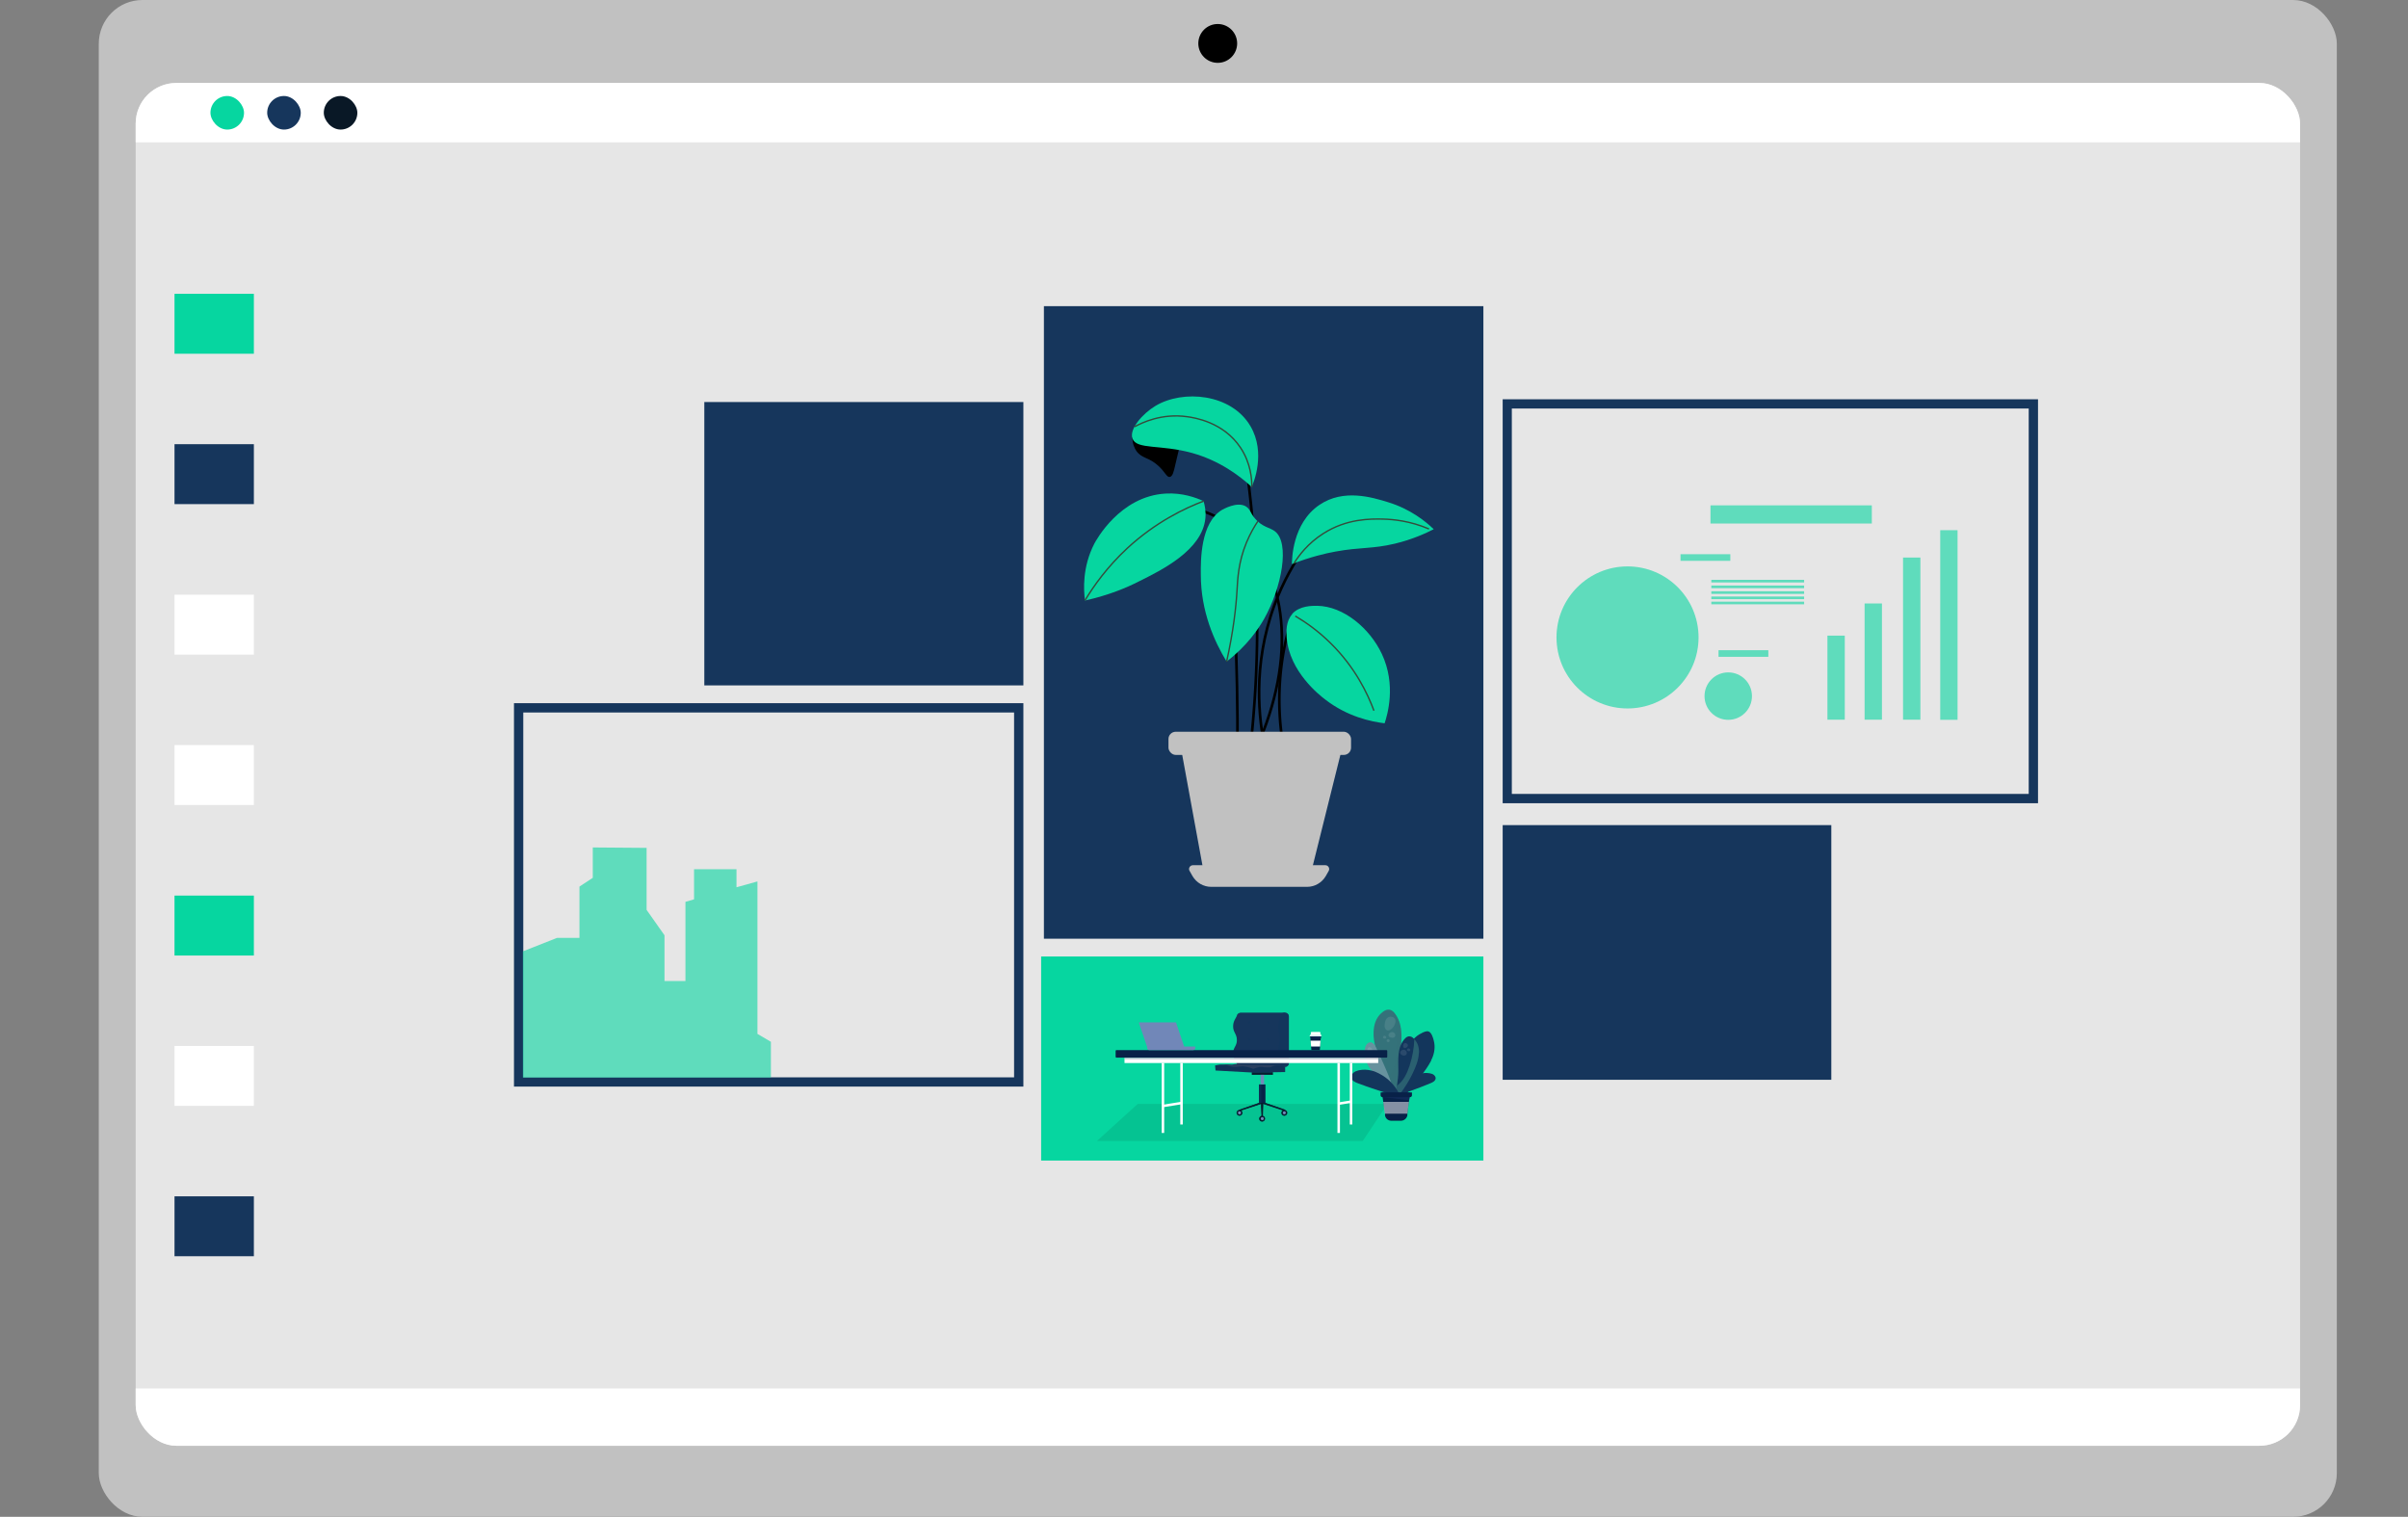 <svg xmlns="http://www.w3.org/2000/svg" viewBox="0 0 173.58 109.34"><rect x="0" y="0" width="173.58" height="109.34" fill="#808080" stroke="none"/><defs><clipPath id="clippath"><rect width="156.02" height="98.24" x="9.78" y="5.98" class="cls-28" rx="2.93" ry="2.93"/></clipPath><style>.cls-2{fill:none;stroke-miterlimit:10}.cls-6{fill:#061b2e;stroke:#061b2e;stroke-linecap:round;stroke-linejoin:round;stroke-width:.05px}.cls-7,.cls-8{fill:#06d6a0}.cls-9{fill:#fff}.cls-8{opacity:.6}.cls-13{mix-blend-mode:multiply;fill:#102956}.cls-17{fill:#16365c}.cls-20{fill:#7187b8}.cls-22{fill:#082148}.cls-23{fill:#13365c}.cls-2{stroke:#000;stroke-width:.19px}.cls-24{fill:#c1c1c1}.cls-26{fill:#7189b9}.cls-28{fill:#e6e6e6}</style></defs><g style="isolation:isolate"><g id="Ebene_2"><g id="Illustrationen_x2F_Icons"><rect width="161.33" height="109.34" x="7.12" class="cls-24" rx="3.15" ry="3.15"/><rect width="156.02" height="98.24" x="9.78" y="5.98" class="cls-28" rx="2.93" ry="2.93"/><path d="M4.53 100.09h166.46v6.53H4.53zM0 1.74h173.58v8.52H0z" class="cls-9" style="clip-path:url(#clippath)"/><circle cx="87.78" cy="3.13" r="1.4"/><rect width="2.42" height="2.42" x="15.17" y="6.92" class="cls-7" rx="1.21" ry="1.21"/><rect width="2.42" height="2.42" x="19.26" y="6.92" class="cls-17" rx="1.21" ry="1.21"/><rect width="2.42" height="2.42" x="23.34" y="6.92" rx="1.21" ry="1.21" style="fill:#091826"/><path d="M12.58 21.18h5.72v4.32h-5.72z" class="cls-7"/><path d="M12.58 32.02h5.72v4.32h-5.72z" class="cls-17"/><path d="M12.58 42.87h5.72v4.32h-5.72zm0 10.84h5.72v4.32h-5.72z" class="cls-9"/><path d="M12.58 64.56h5.72v4.32h-5.72z" class="cls-7"/><path d="M12.58 75.4h5.72v4.32h-5.72z" class="cls-9"/><path d="M12.58 86.24h5.72v4.32h-5.72zm62.67-64.17h31.68v45.6H75.25zm70.99 7.38v27.78h-37.26V29.45h37.26m.67-.67h-38.59V57.9h38.59V28.78Zm-38.59 30.7h23.69v18.36h-23.69z" class="cls-17"/><path d="M75.05 68.95h31.88v14.71H75.05z" class="cls-7"/><path d="M73.1 51.36v26.3H37.72v-26.3H73.1m.67-.67H37.05v27.64h36.72V50.69Zm-23-21.71h23v20.43h-23z" class="cls-17"/><path d="M100.01 79.58h-18l-2.94 2.67h19.16l1.78-2.67z" style="opacity:.09"/><path d="M92.64 73.01h-3.22c-.11 0-.21.07-.25.18-.03.08-.07.16-.12.24-.08.14-.16.32-.16.53-.02.45.28.57.27 1.03 0 .42-.27.51-.27.93 0 .26.1.48.21.64.03.05.05.1.07.16.01.03.03.08.07.11.05.05.11.08.19.08h3.22c.14 0 .26-.12.26-.26v-3.37c0-.14-.12-.26-.26-.26Z" class="cls-17"/><circle cx="90.04" cy="73.7" r=".08" class="cls-23"/><circle cx="91.43" cy="73.7" r=".08" class="cls-23"/><circle cx="90.04" cy="74.92" r=".08" class="cls-23"/><circle cx="91.43" cy="74.92" r=".08" class="cls-23"/><circle cx="90.04" cy="76.25" r=".08" class="cls-23"/><circle cx="91.43" cy="76.25" r=".08" class="cls-23"/><path d="M89.17 73.19c.24-.02.52-.04.81-.04.31 0 .59.02.84.06.24-.03.51-.05.81-.04.25 0 .49.03.69.06.11-.07.22-.14.32-.21h-3.22s-.17 0-.25.18Z" class="cls-17"/><path d="M90.26 77.31h1.47v.15h-1.47z" class="cls-6"/><path d="M90.75 78.17h.15v1.37h-.15z" style="fill:#0b2b53"/><path d="M90.89 78.17h.33v1.37h-.33z" class="cls-22"/><path d="M90.87 77.48h.25v.68h-.25z" class="cls-26"/><path d="m90.74 79.53-1.38.48.05.04 1.58-.52h-.25z" class="cls-6"/><path d="m91.23 79.53 1.38.48-.05.04-1.58-.52h.25z" class="cls-6"/><path d="m91.04 79.53-.03.94h-.05l-.04-.94h.12z" class="cls-6"/><path d="M90.79 80.64c0 .11.09.19.19.19s.19-.09.19-.19-.09-.19-.19-.19-.19.09-.19.19Z" class="cls-6"/><path d="M90.88 80.64c0 .06.05.11.11.11s.11-.05.11-.11-.05-.11-.11-.11-.11.05-.11.11Z" class="cls-26"/><path d="M92.39 80.22c0 .11.09.19.19.19s.19-.09.19-.19-.09-.19-.19-.19-.19.09-.19.19Z" class="cls-6"/><path d="M92.47 80.22c0 .06.05.11.11.11s.11-.05.11-.11-.05-.11-.11-.11-.11.05-.11.11Z" class="cls-26"/><path d="M89.16 80.22c0 .11.09.19.19.19s.19-.09.19-.19-.09-.19-.19-.19-.19.09-.19.19Z" class="cls-6"/><path d="M89.24 80.22c0 .06.05.11.11.11s.11-.05.11-.11-.05-.11-.11-.11-.11.05-.11.11Z" class="cls-26"/><path d="M92.64 76.9h-.06a.28.28 0 0 1-.26-.2c-.02-.06-.03-.12-.05-.18-.06-.17-.12-.39-.13-.66-.01-.26.02-.48.07-.66.05-.21.05-.43 0-.65a1.939 1.939 0 0 1 .08-1.21c.02-.04.03-.08.03-.12 0-.04.03-.09.07-.14s.11-.08.19-.08h.06c.14 0 .26.12.26.26v3.37c0 .14-.12.26-.26.26Z" class="cls-23"/><path d="m92.39 76.81-3.58-.05-.88-.01-.34.05.03.37 2.72.15 2.3-.04v-.37l-.25-.1z" style="fill:#123257"/><path d="M89.44 76.74c-.07-.02-.2-.06-.35-.04-.12 0-.21.04-.27.07-.15-.02-.33-.04-.52-.04-.28 0-.52.04-.71.08.34-.06.62-.05.8-.02.22.04.29.1.52.12.29.02.39-.03.64-.04.18 0 .46.05.79.18.21-.07.39-.13.51-.14.21 0 .34.05.6.03.18 0 .15-.03.36-.1.13-.04.33-.03.57-.03-.98-.02-1.96-.05-2.95-.07Z" style="fill:#2a3f5f"/><g id="Möbel"><g id="Pflanze_hinten"><path d="M100.97 78.77c0 .12 0 .18-.04.19-.11.04-.38-.38-.45-.49a9.61 9.61 0 0 1-.47-.82c-.2-.38-.38-.78-.53-1.18-.26-.69-.51-1.4-.46-2.15.03-.55.22-1.05.68-1.39.2-.15.4-.19.59-.1.07.04.14.09.21.17.77.93.49 2.22.4 3.32-.07.82.02 1.63.08 2.45Z" style="fill:#34727a"/><path d="M100.97 78.77c0 .12 0 .18-.04.19-.11.04-.38-.38-.45-.49a9.61 9.61 0 0 1-.47-.82c.07-.05.15-.12.16-.14.08-.11.15-.25.22-.37.3-.54.27-1.35.27-1.94 0-.47-.04-.94-.11-1.41-.03-.22-.06-.45-.14-.66-.04-.1-.09-.2-.13-.3.07.04.14.09.21.17.77.93.49 2.22.4 3.32-.07.82.02 1.63.08 2.45Z" style="opacity:.25;fill:#34727a;mix-blend-mode:multiply"/><path d="M103.17 76.45c-.42.81-1.09 1.52-1.65 2.23-.07.09-.14.18-.22.26-.08.09-.16.17-.24.25h-.01c-.04-.06 0-.3 0-.37v-.21c0-.08 0-.16.01-.24.01-.16.02-.32.04-.48 0-.08.02-.17.02-.25.04-.39.09-.79.14-1.18.06-.49.22-.99.51-1.4.15-.2.33-.37.55-.5.16-.09.35-.2.54-.22.11-.01.19.04.26.12.16.19.24.56.27.73.07.43-.03.87-.23 1.25Z" class="cls-23"/><path d="M100.85 78.88c.04-.13.09-.25.15-.36.06-.11.14-.22.22-.32.16-.2.35-.38.57-.52.11-.07.22-.14.35-.19.12-.05.25-.09.39-.12.22-.04.48-.03.69.04.18.06.36.27.22.46-.1.15-.3.2-.45.27-.2.08-.4.16-.61.24-.49.19-1 .38-1.5.52h-.02Z" class="cls-23"/><path d="M100.3 78.15c-.15-.03-.3-.09-.43-.16a2.5 2.5 0 0 1-.39-.23 3.28 3.28 0 0 1-.65-.64c-.09-.12-.18-.25-.25-.39s-.13-.29-.16-.45c-.06-.25-.07-.55 0-.81.06-.21.29-.43.52-.29.18.11.25.34.34.51.11.23.22.46.32.7.25.57.51 1.14.71 1.73v.02Z" style="fill:#67929e"/><path d="M102.28 75.9c-.02.54-.24 1.04-.47 1.52-.24.49-.52.95-.85 1.38-.06.08-.28.36-.36.32-.02-.01-.03-.05-.02-.14.02-.13.04-.27.07-.4.02-.11.03-.21.05-.32.05-.35.1-.69.1-1.05 0-.8-.11-1.75.5-2.37.14-.14.29-.17.44-.1.05.02.1.05.14.1.02.02.04.04.07.06.26.27.35.62.34.99Z" class="cls-23"/><path d="M102.28 75.9c-.02.54-.24 1.04-.47 1.52-.24.49-.52.95-.85 1.38-.06.08-.28.36-.36.32-.02-.01-.03-.05-.02-.14.02-.13.04-.27.07-.4.02-.11.03-.21.05-.32.48-.34.73-.9.91-1.44.2-.61.32-1.26.34-1.91.26.27.35.62.34.99Z" style="opacity:.7;fill:#34727a;mix-blend-mode:multiply"/><path d="M100.93 79.05c-.05-.17-.13-.32-.22-.47-.09-.15-.19-.28-.3-.41-.22-.26-.48-.48-.78-.66-.15-.09-.3-.17-.47-.24-.16-.07-.34-.11-.52-.14-.29-.04-.63-.02-.9.09-.23.09-.46.37-.27.61.14.19.4.25.61.33.27.1.54.2.82.29.66.23 1.33.45 2.01.62 0 0 .02 0 .02-.01Z" class="cls-23"/><path d="M99.84 74.11c.07.19.25.23.45.08.24-.18.51-.76.07-.88-.12-.03-.25-.02-.34.06-.16.13-.21.37-.21.56 0 .07 0 .13.03.18Zm-.9 1.92a.292.292 0 0 0-.24.04c-.17.14-.19.38 0 .5.37.22.57-.45.23-.54Zm1.22-1.56s-.08.1-.07.16c0 .07.06.12.13.15.12.05.3.05.35-.09.03-.1-.02-.21-.11-.26-.1-.06-.2-.03-.29.04Zm.84 1.28c-.26.23.3.52.4.21.03-.1-.02-.21-.11-.26-.08-.05-.21-.02-.29.04Zm.46-.14s-.04.05-.04.08.03.06.06.07c.06.03.15.03.17-.04.02-.05-.01-.1-.06-.13-.05-.03-.1-.01-.14.02Zm-1.73-.91s-.04.05-.04.08.03.06.06.07c.06.03.15.03.17-.04.02-.05-.01-.1-.06-.13-.05-.03-.1-.01-.14.02Zm.25.25c-.05.06-.01.17.09.17.16 0 .12-.23-.03-.2-.03 0-.05.02-.06.03Zm-1.41.74c0 .39.6-.03.2-.19-.13-.05-.2.08-.2.19Zm.37.15c0 .19.3-.01.1-.1-.06-.03-.1.04-.1.1Zm2.21-.45c0 .39.6-.03.2-.19-.13-.05-.2.08-.2.19Z" style="opacity:.1;fill:#fff"/><path d="m101.65 78.77-.09.66-.11.86v.11a.48.48 0 0 1-.46.39h-.7c-.23 0-.42-.17-.45-.39v-.11l-.13-.86-.09-.66h2.02Z" class="cls-22"/><path d="m99.67 79.09 1.91.22.03-.24-1.94.02z" class="cls-13"/><path d="M101.65 79.09h-2c-.07 0-.13-.06-.13-.13v-.19s0-.02.02-.02h2.22s.02 0 .02.02v.19c0 .07-.06.13-.13.13Z" class="cls-22"/><path d="m101.56 79.43-.11.85h-1.63l-.11-.85h1.85z" style="opacity:.5;fill:#fff"/></g><g id="Tisch"><path d="m83.812 79.639 1.343-.215.028.178-1.343.215zm12.641-.165.918-.147.028.177-.918.147z" class="cls-9"/><path d="M83.74 76.62h.18v5.05h-.18zm1.34 0h.18v4.44h-.18zm11.33 0h.18v5.05h-.18zm.89 0h.18v4.44h-.18z" class="cls-9"/><path d="M81.06 76.25h18.29v.38H81.06z" class="cls-9"/><path d="M81.06 76.11h18.29v.27H81.06z" style="opacity:.2;fill:#102956"/><rect width="19.58" height=".54" x="80.42" y="75.7" class="cls-22" rx=".05" ry=".05"/></g><g id="Laptop"><path d="M82.68 75.44h3.48v.1c0 .09-.07.16-.16.16h-3.15c-.09 0-.16-.07-.16-.16v-.1Zm-.55-1.74h2.63s.02 0 .02.02l.58 1.72h-2.68l-.58-1.7c0-.02 0-.03.02-.03Z" class="cls-20"/><path d="m85.21 75.44-.53-1.57s-.02-.02-.03-.02h-2.3s-.04.02-.03.04l.53 1.54h2.37Z" class="cls-20"/></g><g id="Cafe"><path d="m95.22 74.71-.03.31-.03.42-.02.26h-.61l-.02-.26-.04-.42-.02-.31h.77z" class="cls-22"/><path d="m95.19 75.02-.03.42h-.65l-.04-.42h.72zm.03-.44h-.77s-.01 0-.01.01v.07h.8v-.07s0-.01-.01-.01Zm-.81.08h.83s.01 0 .01.01v.02s0 .01-.01.01h-.83s-.01 0-.01-.01v-.02s0-.01.01-.01Zm.73-.27h-.61s-.04.02-.04.04v.14h.69v-.14s-.02-.04-.04-.04Z" class="cls-9"/><path d="M94.45 74.71v.05l.76.09.01-.14h-.77z" class="cls-13"/></g></g><circle cx="117.32" cy="45.95" r="5.12" class="cls-8"/><circle cx="124.58" cy="50.18" r="1.71" class="cls-8"/><path d="M131.73 45.82h1.25v6.06h-1.25zm2.68-2.32h1.25v8.38h-1.25zm2.77-3.31h1.25v11.69h-1.25zm2.68-1.97h1.25v13.67h-1.25zm-16.56-1.79h11.63v1.31H123.3zm-2.16 3.52h3.59v.48h-3.59zm2.74 6.92h3.59v.48h-3.59zm-.52-5.07h6.69v.19h-6.69zm0 .41h6.69v.19h-6.69zm0 .41h6.69v.19h-6.69zm0 .38h6.69v.19h-6.69zm0 .37h6.69v.19h-6.69zM55.57 75.1l-.97-.57V63.54l-1.51.42v-1.3h-3.06v2.17l-.62.18v5.71H47.9v-3.3l-1.29-1.83v-4.47l-3.88-.03v2.19l-.96.63v3.7h-1.62l-2.46.97v9.1h17.88V75.1z" class="cls-8"/><path d="M92.47 53.58a19.749 19.749 0 0 1 .67-9.09" class="cls-2"/><path d="M91.18 53.92c-.42-2-.92-5.92.68-10.28.63-1.72 1.45-3.11 2.2-4.18M89.2 53.98c.02-2.92-.04-5.94-.17-9.04-.05-1.1-.1-2.2-.17-3.28" class="cls-2"/><path d="M90.05 54.66c.39-3.28.64-7.04.56-11.18a83.75 83.75 0 0 0-.73-9.6" class="cls-2"/><path d="M89.99 55.11c3.33-6.4 3.18-12.99-.23-16.38-.72-.72-1.97-1.67-4.07-2.2" class="cls-2"/><path d="M81.62 31.54c.02.47.16.77.29.96.4.57.9.44 1.6 1.09.48.44.6.84.82.79.2-.04.28-.39.37-.78.11-.49.29-1.23.54-2.22l-3.61.15Z"/><path d="M93.15 44.27c-.47.53-.43 1.27-.4 1.69.19 2.46 2.39 4.17 2.77 4.46 1.6 1.24 3.3 1.6 4.29 1.72.2-.6.85-2.77-.2-5-.87-1.85-2.76-3.44-4.66-3.47-.35 0-1.26-.02-1.81.59Zm-.02-3.6c0-.28 0-2.94 1.99-4.28 1.73-1.17 3.79-.54 4.93-.19 1.61.49 2.71 1.38 3.3 1.95-.57.29-1.54.74-2.8 1.04-1.63.39-2.48.24-4.28.57-.72.13-1.83.39-3.16.91Zm-3.31-4.16c-.65-.39-1.66.21-1.74.25-1.54.93-1.53 3.61-1.52 4.66 0 2.66.98 4.83 1.86 6.27 1.47-1.13 2.28-2.33 2.71-3.09 1.27-2.26 1.87-5.48.76-6.31-.36-.27-.91-.29-1.44-.93-.34-.41-.33-.67-.64-.85Z" class="cls-7"/><path d="M86.77 36.13c-.56-.26-1.54-.62-2.75-.55-3.31.19-5.02 3.4-5.13 3.6-.88 1.7-.78 3.34-.68 4.11 1.71-.38 3.01-.93 3.85-1.36 1.72-.85 4.6-2.28 4.83-4.57.05-.52-.05-.96-.13-1.23Zm3.47-1.02c-.9-.83-2.34-1.91-4.32-2.46-2.25-.62-3.97-.23-4.28-1.02-.27-.69.72-1.81 1.65-2.37 1.98-1.19 5.48-.9 6.86 1.48 1.11 1.91.21 4.07.08 4.36Z" class="cls-7"/><path d="M93.37 44.41c.76.45 1.65 1.07 2.54 1.95 1.79 1.76 2.68 3.66 3.13 4.87m-5.77-10.61c.34-.55 1-1.45 2.12-2.16 1.69-1.08 3.4-1.06 4.32-1.04.74.02 1.93.13 3.3.71m-12.34-.55c-.23.34-.54.86-.82 1.53-.59 1.43-.63 2.62-.68 3.45-.07 1.21-.26 2.93-.75 5.14m-10.21-4.42c.64-1.06 1.61-2.42 3.05-3.76 2.04-1.88 4.13-2.88 5.51-3.4m3.47-1.01c0-.53-.06-1.7-.82-2.84-1.24-1.86-3.34-2.16-3.84-2.23-1.84-.26-3.26.43-3.79.72" style="fill:none;stroke-miterlimit:10;stroke:#354c3c;stroke-width:.1px"/><path d="m85.11 53.82 1.64 8.95h7.79l2.23-8.95H85.11z" class="cls-24"/><path d="M94.21 63.93h-6.9c-.56 0-1.07-.3-1.35-.78l-.21-.37c-.11-.18.03-.41.24-.41h9.55c.21 0 .34.23.24.41l-.21.37c-.28.48-.79.78-1.35.78Z" class="cls-24"/><rect width="13.16" height="1.67" x="84.23" y="52.75" class="cls-24" rx=".52" ry=".52"/></g></g></g></svg>